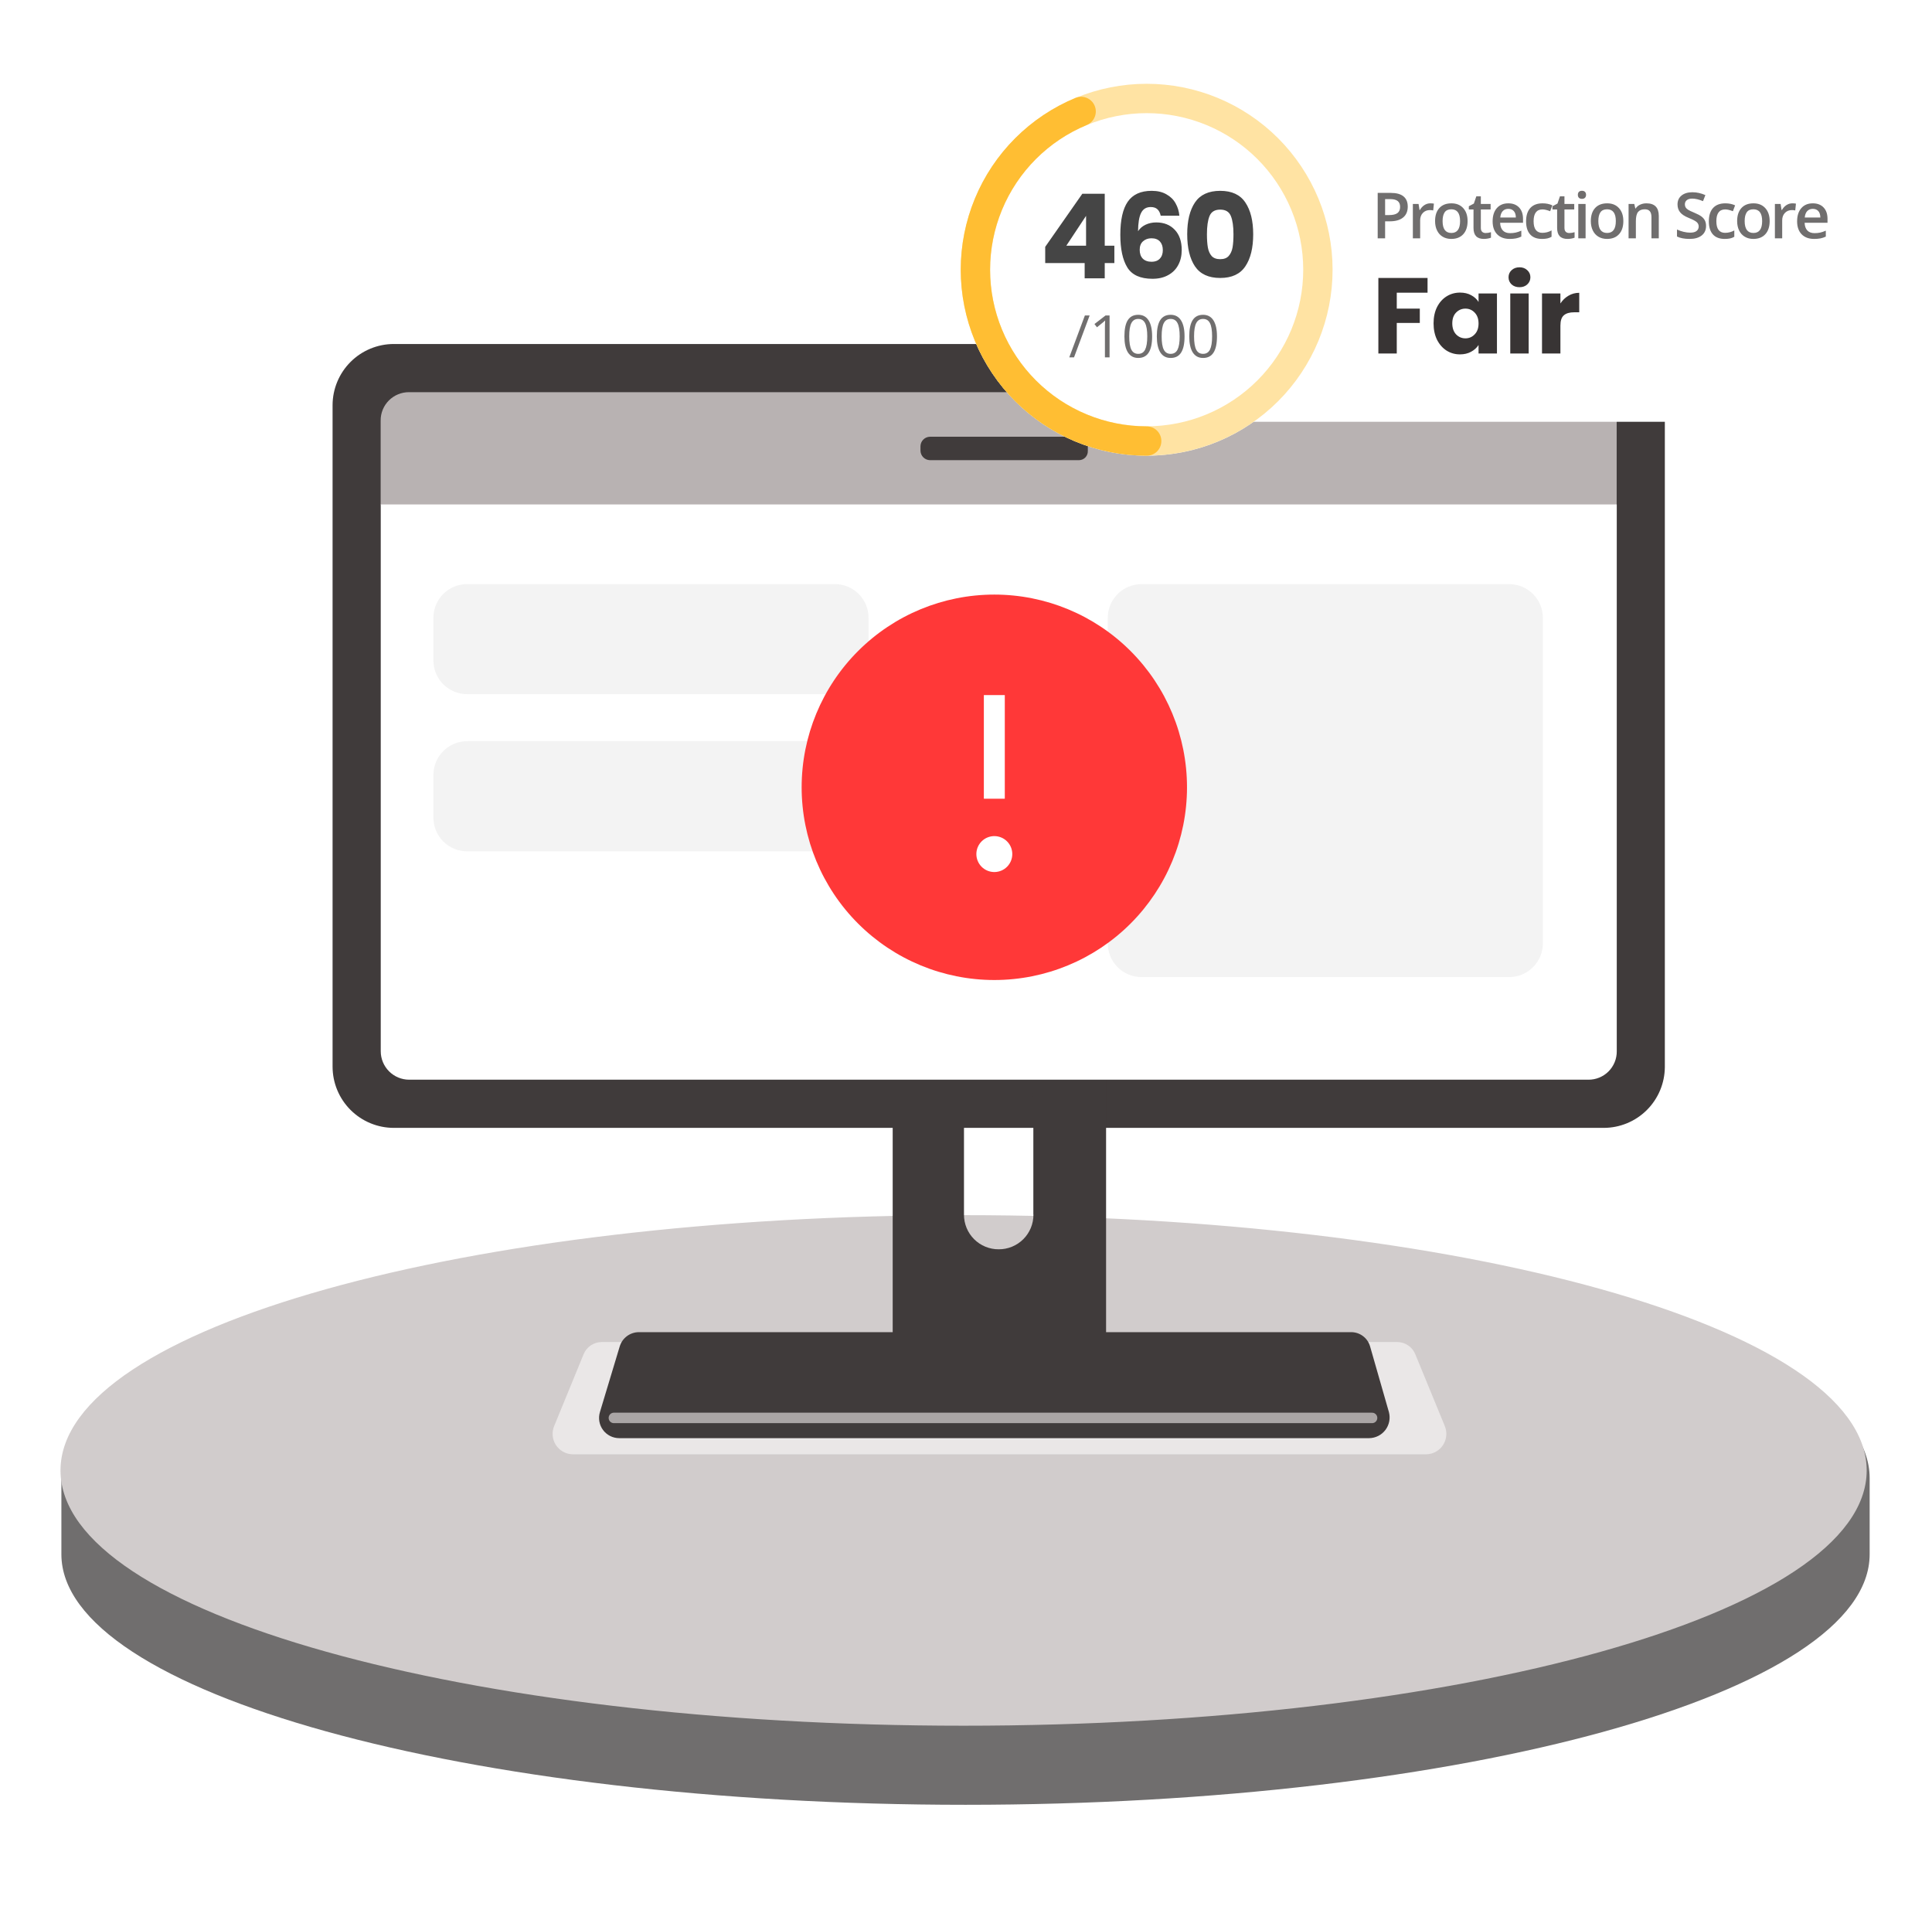 <svg width="369" height="368" viewBox="0 0 369 368" fill="none" xmlns="http://www.w3.org/2000/svg">
<g clip-path="url(#clip0_2325_184553)">
<path d="M348.536 174.966C348.536 85.358 275.856 12.678 186.248 12.678C164.935 12.674 143.83 16.869 124.139 25.024C104.447 33.178 86.555 45.132 71.485 60.203C56.414 75.273 44.461 93.165 36.306 112.856C28.152 132.548 23.956 153.653 23.96 174.966C23.937 199.049 29.284 222.834 39.613 244.59C49.942 266.345 64.992 285.524 83.668 300.73C153.036 295.394 222.956 297.326 293.06 297.234C310.502 281.997 324.478 263.201 334.047 242.111C343.616 221.021 348.557 198.125 348.536 174.966Z" fill="white"/>
<path d="M357.092 282.256C357.092 255.852 279.812 234.416 184.408 234.416C89.004 234.416 11.724 255.852 11.724 282.256V296.792C11.724 323.196 89.004 344.632 184.408 344.632C279.812 344.632 357.092 323.196 357.092 296.792V282.256Z" fill="#706E6E"/>
<path d="M184.04 328.9C278.953 328.9 355.896 307.358 355.896 280.784C355.896 254.21 278.953 232.668 184.04 232.668C89.126 232.668 12.184 254.21 12.184 280.784C12.184 307.358 89.126 328.9 184.04 328.9Z" fill="#D1CCCC" stroke="#D1CCCC" stroke-width="1.26" stroke-miterlimit="10"/>
<path d="M272.48 277.702H109.299C108.665 277.678 108.045 277.5 107.495 277.183C106.945 276.865 106.48 276.418 106.142 275.881C105.804 275.343 105.602 274.731 105.554 274.098C105.506 273.464 105.614 272.829 105.868 272.246L111.452 258.63C111.726 257.939 112.2 257.345 112.812 256.924C113.425 256.503 114.149 256.274 114.893 256.266H266.895C267.637 256.275 268.36 256.504 268.971 256.925C269.583 257.346 270.055 257.94 270.327 258.63L275.92 272.246C276.174 272.829 276.282 273.466 276.234 274.1C276.185 274.734 275.983 275.347 275.643 275.885C275.304 276.422 274.839 276.869 274.287 277.186C273.736 277.503 273.115 277.68 272.48 277.702Z" fill="#EAE7E7"/>
<path d="M306.308 215.372H75.204C72.107 215.367 69.138 214.135 66.948 211.944C64.757 209.754 63.525 206.785 63.52 203.688V77.372C63.525 74.275 64.757 71.306 66.948 69.115C69.138 66.925 72.107 65.693 75.204 65.688H306.308C309.402 65.698 312.366 66.932 314.553 69.122C316.739 71.312 317.969 74.278 317.974 77.372V203.78C317.949 206.86 316.71 209.805 314.526 211.976C312.341 214.147 309.388 215.367 306.308 215.372Z" fill="#403B3B"/>
<path d="M211.254 266.984H170.498V113.896H211.254V266.984ZM197.362 231.932V210.22C197.365 209.349 197.196 208.486 196.865 207.681C196.533 206.875 196.045 206.144 195.43 205.528C194.814 204.912 194.082 204.424 193.277 204.093C192.471 203.761 191.608 203.592 190.738 203.596C189.867 203.592 189.004 203.761 188.198 204.093C187.393 204.424 186.661 204.912 186.046 205.528C185.43 206.144 184.942 206.875 184.61 207.681C184.279 208.486 184.11 209.349 184.114 210.22V231.932C184.11 232.803 184.279 233.666 184.61 234.471C184.942 235.276 185.43 236.008 186.046 236.624C186.661 237.24 187.393 237.728 188.198 238.059C189.004 238.391 189.867 238.56 190.738 238.556C191.61 238.562 192.475 238.395 193.282 238.065C194.09 237.734 194.824 237.247 195.442 236.631C196.059 236.015 196.549 235.282 196.882 234.476C197.214 233.669 197.384 232.804 197.38 231.932H197.362Z" fill="#403B3B"/>
<path d="M308.774 80.316C308.78 79.602 308.643 78.893 308.373 78.231C308.102 77.57 307.703 76.969 307.197 76.464C306.692 75.959 306.091 75.559 305.43 75.289C304.769 75.018 304.06 74.882 303.346 74.888H78.13C77.415 74.882 76.707 75.018 76.045 75.289C75.384 75.559 74.783 75.959 74.278 76.464C73.772 76.969 73.373 77.57 73.102 78.231C72.832 78.893 72.695 79.602 72.702 80.316V96.416H308.774V80.316Z" fill="#B8B2B2"/>
<path d="M78.148 206.172H303.364C304.078 206.178 304.787 206.042 305.448 205.771C306.11 205.501 306.711 205.101 307.216 204.596C307.721 204.091 308.121 203.49 308.391 202.828C308.662 202.167 308.798 201.458 308.792 200.744V96.324H72.72V200.744C72.722 202.183 73.295 203.562 74.312 204.579C75.33 205.597 76.709 206.17 78.148 206.172Z" fill="white"/>
<path d="M261.504 274.62H118.26C117.66 274.618 117.068 274.476 116.532 274.206C115.996 273.935 115.53 273.542 115.173 273.06C114.816 272.577 114.576 272.018 114.473 271.426C114.37 270.834 114.407 270.227 114.58 269.652L118.352 257.14C118.585 256.344 119.069 255.645 119.732 255.147C120.396 254.65 121.203 254.38 122.032 254.38H258.008C258.841 254.367 259.654 254.631 260.32 255.13C260.987 255.63 261.468 256.337 261.688 257.14L265.276 269.652C265.43 270.233 265.449 270.842 265.333 271.432C265.216 272.022 264.966 272.578 264.603 273.057C264.239 273.535 263.771 273.925 263.234 274.196C262.697 274.467 262.105 274.612 261.504 274.62Z" fill="#403B3B"/>
<path d="M117.248 270.756H262.056" stroke="#AAA5A5" stroke-width="2" stroke-linecap="round" stroke-linejoin="round"/>
<path d="M288.239 186.576H218.016C216.308 186.576 214.67 185.897 213.462 184.69C212.254 183.482 211.576 181.844 211.576 180.136V117.981C211.576 116.273 212.254 114.635 213.462 113.427C214.67 112.219 216.308 111.541 218.016 111.541H288.239C289.947 111.541 291.585 112.219 292.793 113.427C294.001 114.635 294.679 116.273 294.679 117.981V180.145C294.677 181.852 293.997 183.487 292.79 184.693C291.582 185.899 289.946 186.576 288.239 186.576Z" fill="#F3F3F3"/>
<path d="M159.448 132.554H89.216C87.508 132.554 85.87 131.875 84.662 130.667C83.454 129.46 82.776 127.822 82.776 126.114V117.972C82.776 116.264 83.454 114.626 84.662 113.418C85.87 112.21 87.508 111.532 89.216 111.532H159.448C161.156 111.532 162.795 112.21 164.002 113.418C165.21 114.626 165.888 116.264 165.888 117.972V126.114C165.888 127.822 165.21 129.46 164.002 130.667C162.795 131.875 161.156 132.554 159.448 132.554Z" fill="#F3F3F3"/>
<path d="M159.448 162.564H89.216C87.508 162.564 85.87 161.885 84.662 160.678C83.454 159.47 82.776 157.832 82.776 156.124V147.973C82.776 146.265 83.454 144.627 84.662 143.419C85.87 142.211 87.508 141.533 89.216 141.533H159.448C161.156 141.533 162.795 142.211 164.002 143.419C165.21 144.627 165.888 146.265 165.888 147.973V156.124C165.888 157.832 165.21 159.47 164.002 160.678C162.795 161.885 161.156 162.564 159.448 162.564Z" fill="#F3F3F3"/>
<path d="M206.102 87.869H177.582C177.116 87.853 176.673 87.661 176.344 87.331C176.014 87.002 175.822 86.559 175.806 86.094V85.174C175.822 84.708 176.014 84.266 176.344 83.936C176.673 83.606 177.116 83.414 177.582 83.398H206C206.465 83.416 206.905 83.61 207.232 83.939C207.56 84.268 207.751 84.709 207.767 85.174V86.094C207.778 86.32 207.743 86.547 207.665 86.76C207.587 86.974 207.466 87.169 207.311 87.335C207.155 87.5 206.968 87.633 206.76 87.725C206.553 87.817 206.329 87.866 206.102 87.869Z" fill="#403B3B"/>
<path d="M189.91 187.137C199.67 187.137 209.03 183.26 215.931 176.359C222.832 169.457 226.71 160.097 226.71 150.337C226.71 140.577 222.832 131.217 215.931 124.316C209.03 117.414 199.67 113.537 189.91 113.537C180.15 113.537 170.789 117.414 163.888 124.316C156.987 131.217 153.11 140.577 153.11 150.337C153.11 160.097 156.987 169.457 163.888 176.359C170.789 183.26 180.15 187.137 189.91 187.137Z" fill="#FF3838"/>
<path d="M189.91 152.518V132.728" stroke="white" stroke-width="4" stroke-miterlimit="10"/>
<path d="M189.91 166.52C190.82 166.52 191.693 166.158 192.336 165.515C192.98 164.871 193.341 163.998 193.341 163.088C193.341 162.178 192.98 161.305 192.336 160.662C191.693 160.018 190.82 159.657 189.91 159.657C189 159.657 188.127 160.018 187.483 160.662C186.84 161.305 186.478 162.178 186.478 163.088C186.478 163.998 186.84 164.871 187.483 165.515C188.127 166.158 189 166.52 189.91 166.52Z" fill="white"/>
<g filter="url(#filter0_dd_2325_184553)">
<rect x="183.5" y="23.475" width="185.172" height="56.061" rx="28.03" fill="white"/>
<path d="M268.871 38.456C268.871 39.361 268.574 40.055 267.981 40.537C267.388 41.02 266.544 41.261 265.449 41.261H264.547V44.505H263.13V35.834H265.626C266.71 35.834 267.52 36.056 268.058 36.498C268.6 36.941 268.871 37.593 268.871 38.456ZM264.547 40.069H265.3C266.028 40.069 266.562 39.942 266.902 39.689C267.242 39.436 267.412 39.041 267.412 38.503C267.412 38.005 267.259 37.633 266.955 37.388C266.65 37.143 266.176 37.02 265.532 37.02H264.547V40.069ZM273.174 37.827C273.455 37.827 273.686 37.847 273.868 37.886L273.732 39.185C273.534 39.138 273.328 39.114 273.115 39.114C272.557 39.114 272.105 39.296 271.757 39.66C271.413 40.023 271.241 40.496 271.241 41.077V44.505H269.847V37.945H270.938L271.122 39.102H271.193C271.411 38.711 271.693 38.4 272.041 38.171C272.393 37.941 272.771 37.827 273.174 37.827ZM280.301 41.213C280.301 42.285 280.026 43.121 279.476 43.722C278.927 44.323 278.162 44.624 277.181 44.624C276.568 44.624 276.026 44.485 275.556 44.209C275.085 43.932 274.724 43.534 274.471 43.016C274.218 42.498 274.091 41.897 274.091 41.213C274.091 40.15 274.364 39.319 274.909 38.722C275.455 38.125 276.224 37.827 277.217 37.827C278.166 37.827 278.917 38.133 279.47 38.746C280.024 39.355 280.301 40.177 280.301 41.213ZM275.526 41.213C275.526 42.728 276.086 43.485 277.205 43.485C278.312 43.485 278.865 42.728 278.865 41.213C278.865 39.715 278.308 38.966 277.193 38.966C276.608 38.966 276.183 39.159 275.918 39.547C275.657 39.934 275.526 40.49 275.526 41.213ZM283.744 43.497C284.084 43.497 284.424 43.443 284.764 43.337V44.386C284.61 44.454 284.41 44.509 284.165 44.553C283.924 44.6 283.673 44.624 283.412 44.624C282.091 44.624 281.431 43.928 281.431 42.536V39.001H280.536V38.384L281.496 37.874L281.971 36.486H282.831V37.945H284.699V39.001H282.831V42.512C282.831 42.848 282.914 43.097 283.08 43.26C283.25 43.418 283.471 43.497 283.744 43.497ZM288.338 44.624C287.318 44.624 286.519 44.327 285.942 43.734C285.369 43.137 285.082 42.316 285.082 41.273C285.082 40.201 285.349 39.359 285.883 38.746C286.417 38.133 287.15 37.827 288.083 37.827C288.949 37.827 289.633 38.09 290.135 38.616C290.637 39.142 290.888 39.865 290.888 40.786V41.54H286.517C286.537 42.176 286.709 42.666 287.033 43.01C287.358 43.35 287.814 43.52 288.403 43.52C288.791 43.52 289.151 43.485 289.483 43.414C289.819 43.339 290.179 43.216 290.562 43.046V44.179C290.222 44.341 289.878 44.456 289.53 44.523C289.182 44.59 288.785 44.624 288.338 44.624ZM288.083 38.883C287.64 38.883 287.284 39.023 287.016 39.304C286.751 39.584 286.593 39.994 286.541 40.531H289.518C289.511 39.99 289.38 39.58 289.127 39.304C288.874 39.023 288.526 38.883 288.083 38.883ZM294.51 44.624C293.517 44.624 292.762 44.335 292.244 43.758C291.73 43.176 291.473 42.344 291.473 41.261C291.473 40.158 291.742 39.309 292.28 38.717C292.822 38.123 293.602 37.827 294.623 37.827C295.314 37.827 295.937 37.955 296.491 38.212L296.07 39.333C295.481 39.104 294.994 38.989 294.611 38.989C293.476 38.989 292.909 39.742 292.909 41.249C292.909 41.984 293.049 42.538 293.33 42.91C293.614 43.277 294.029 43.461 294.575 43.461C295.196 43.461 295.783 43.307 296.337 42.999V44.214C296.087 44.361 295.821 44.465 295.536 44.529C295.255 44.592 294.913 44.624 294.51 44.624ZM299.715 43.497C300.055 43.497 300.395 43.443 300.735 43.337V44.386C300.581 44.454 300.381 44.509 300.136 44.553C299.895 44.6 299.644 44.624 299.383 44.624C298.062 44.624 297.402 43.928 297.402 42.536V39.001H296.506V38.384L297.467 37.874L297.941 36.486H298.801V37.945H300.67V39.001H298.801V42.512C298.801 42.848 298.884 43.097 299.051 43.26C299.221 43.418 299.442 43.497 299.715 43.497ZM302.838 44.505H301.444V37.945H302.838V44.505ZM301.361 36.208C301.361 35.959 301.428 35.767 301.563 35.632C301.701 35.498 301.897 35.431 302.15 35.431C302.395 35.431 302.585 35.498 302.719 35.632C302.858 35.767 302.927 35.959 302.927 36.208C302.927 36.445 302.858 36.633 302.719 36.771C302.585 36.906 302.395 36.973 302.15 36.973C301.897 36.973 301.701 36.906 301.563 36.771C301.428 36.633 301.361 36.445 301.361 36.208ZM310.048 41.213C310.048 42.285 309.773 43.121 309.223 43.722C308.674 44.323 307.909 44.624 306.928 44.624C306.315 44.624 305.773 44.485 305.303 44.209C304.832 43.932 304.471 43.534 304.218 43.016C303.965 42.498 303.838 41.897 303.838 41.213C303.838 40.15 304.111 39.319 304.656 38.722C305.202 38.125 305.971 37.827 306.964 37.827C307.912 37.827 308.664 38.133 309.217 38.746C309.771 39.355 310.048 40.177 310.048 41.213ZM305.273 41.213C305.273 42.728 305.833 43.485 306.952 43.485C308.059 43.485 308.612 42.728 308.612 41.213C308.612 39.715 308.055 38.966 306.94 38.966C306.355 38.966 305.93 39.159 305.665 39.547C305.404 39.934 305.273 40.49 305.273 41.213ZM316.818 44.505H315.419V40.472C315.419 39.966 315.316 39.588 315.11 39.339C314.909 39.09 314.586 38.966 314.143 38.966C313.554 38.966 313.123 39.139 312.851 39.487C312.578 39.835 312.441 40.419 312.441 41.237V44.505H311.048V37.945H312.139L312.335 38.805H312.406C312.603 38.493 312.884 38.252 313.248 38.082C313.612 37.912 314.015 37.827 314.458 37.827C316.031 37.827 316.818 38.627 316.818 40.229V44.505ZM325.846 42.15C325.846 42.922 325.568 43.526 325.01 43.965C324.453 44.404 323.684 44.624 322.703 44.624C321.722 44.624 320.92 44.471 320.295 44.167V42.827C320.69 43.012 321.11 43.159 321.552 43.265C321.999 43.372 322.414 43.426 322.798 43.426C323.359 43.426 323.772 43.319 324.037 43.105C324.306 42.892 324.441 42.605 324.441 42.245C324.441 41.921 324.318 41.646 324.073 41.421C323.828 41.196 323.322 40.929 322.555 40.62C321.764 40.3 321.206 39.934 320.882 39.523C320.558 39.112 320.396 38.618 320.396 38.04C320.396 37.317 320.653 36.747 321.167 36.332C321.681 35.917 322.371 35.709 323.237 35.709C324.067 35.709 324.893 35.891 325.716 36.255L325.265 37.412C324.494 37.087 323.806 36.925 323.201 36.925C322.742 36.925 322.395 37.026 322.157 37.228C321.92 37.425 321.801 37.688 321.801 38.017C321.801 38.242 321.849 38.436 321.944 38.598C322.039 38.756 322.195 38.906 322.412 39.049C322.63 39.191 323.021 39.379 323.587 39.612C324.223 39.877 324.69 40.124 324.986 40.353C325.283 40.583 325.5 40.842 325.639 41.13C325.777 41.419 325.846 41.759 325.846 42.15ZM329.414 44.624C328.422 44.624 327.667 44.335 327.149 43.758C326.635 43.176 326.378 42.344 326.378 41.261C326.378 40.158 326.647 39.309 327.184 38.717C327.726 38.123 328.507 37.827 329.527 37.827C330.219 37.827 330.842 37.955 331.395 38.212L330.974 39.333C330.385 39.104 329.899 38.989 329.515 38.989C328.38 38.989 327.813 39.742 327.813 41.249C327.813 41.984 327.953 42.538 328.234 42.91C328.519 43.277 328.934 43.461 329.48 43.461C330.1 43.461 330.688 43.307 331.241 42.999V44.214C330.992 44.361 330.725 44.465 330.44 44.529C330.16 44.592 329.818 44.624 329.414 44.624ZM337.994 41.213C337.994 42.285 337.719 43.121 337.17 43.722C336.62 44.323 335.855 44.624 334.874 44.624C334.261 44.624 333.72 44.485 333.249 44.209C332.779 43.932 332.417 43.534 332.164 43.016C331.911 42.498 331.784 41.897 331.784 41.213C331.784 40.15 332.057 39.319 332.603 38.722C333.148 38.125 333.917 37.827 334.91 37.827C335.859 37.827 336.61 38.133 337.164 38.746C337.717 39.355 337.994 40.177 337.994 41.213ZM333.22 41.213C333.22 42.728 333.779 43.485 334.898 43.485C336.005 43.485 336.559 42.728 336.559 41.213C336.559 39.715 336.001 38.966 334.886 38.966C334.301 38.966 333.876 39.159 333.611 39.547C333.35 39.934 333.22 40.49 333.22 41.213ZM342.321 37.827C342.602 37.827 342.833 37.847 343.015 37.886L342.879 39.185C342.681 39.138 342.475 39.114 342.262 39.114C341.704 39.114 341.252 39.296 340.904 39.66C340.56 40.023 340.388 40.496 340.388 41.077V44.505H338.994V37.945H340.085L340.269 39.102H340.34C340.558 38.711 340.84 38.4 341.188 38.171C341.54 37.941 341.918 37.827 342.321 37.827ZM346.494 44.624C345.474 44.624 344.675 44.327 344.098 43.734C343.525 43.137 343.238 42.316 343.238 41.273C343.238 40.201 343.505 39.359 344.039 38.746C344.573 38.133 345.306 37.827 346.239 37.827C347.105 37.827 347.789 38.09 348.291 38.616C348.793 39.142 349.044 39.865 349.044 40.786V41.54H344.673C344.693 42.176 344.865 42.666 345.189 43.01C345.514 43.35 345.97 43.52 346.559 43.52C346.947 43.52 347.307 43.485 347.639 43.414C347.975 43.339 348.335 43.216 348.718 43.046V44.179C348.378 44.341 348.034 44.456 347.686 44.523C347.338 44.59 346.941 44.624 346.494 44.624ZM346.239 38.883C345.796 38.883 345.44 39.023 345.172 39.304C344.907 39.584 344.748 39.994 344.697 40.531H347.674C347.666 39.99 347.536 39.58 347.283 39.304C347.03 39.023 346.682 38.883 346.239 38.883Z" fill="#706E6E"/>
<path d="M272.653 52.075V54.891H266.774V57.933H271.173V60.667H266.774V66.505H263.259V52.075H272.653ZM273.802 60.749C273.802 59.571 274.021 58.536 274.46 57.646C274.912 56.755 275.522 56.07 276.289 55.59C277.056 55.11 277.913 54.871 278.858 54.871C279.667 54.871 280.373 55.035 280.976 55.364C281.592 55.693 282.065 56.124 282.394 56.659V55.035H285.909V66.505H282.394V64.881C282.051 65.416 281.572 65.847 280.955 66.176C280.352 66.505 279.646 66.669 278.838 66.669C277.906 66.669 277.056 66.43 276.289 65.95C275.522 65.457 274.912 64.765 274.46 63.874C274.021 62.969 273.802 61.928 273.802 60.749ZM282.394 60.77C282.394 59.893 282.147 59.201 281.654 58.694C281.174 58.187 280.585 57.933 279.886 57.933C279.187 57.933 278.591 58.187 278.098 58.694C277.618 59.187 277.378 59.872 277.378 60.749C277.378 61.627 277.618 62.325 278.098 62.846C278.591 63.353 279.187 63.607 279.886 63.607C280.585 63.607 281.174 63.353 281.654 62.846C282.147 62.339 282.394 61.647 282.394 60.77ZM290.22 53.843C289.603 53.843 289.096 53.665 288.699 53.308C288.315 52.938 288.123 52.486 288.123 51.952C288.123 51.404 288.315 50.951 288.699 50.595C289.096 50.225 289.603 50.04 290.22 50.04C290.823 50.04 291.316 50.225 291.7 50.595C292.097 50.951 292.296 51.404 292.296 51.952C292.296 52.486 292.097 52.938 291.7 53.308C291.316 53.665 290.823 53.843 290.22 53.843ZM291.967 55.035V66.505H288.452V55.035H291.967ZM298.029 56.947C298.44 56.316 298.954 55.823 299.571 55.467C300.188 55.097 300.873 54.912 301.626 54.912V58.632H300.66C299.783 58.632 299.125 58.824 298.687 59.208C298.248 59.578 298.029 60.236 298.029 61.181V66.505H294.514V55.035H298.029V56.947Z" fill="#383434"/>
</g>
<circle cx="219.009" cy="51.505" r="35.505" fill="white"/>
<path d="M219.009 84.207C223.303 84.207 227.556 83.361 231.523 81.718C235.491 80.074 239.096 77.665 242.133 74.629C245.169 71.592 247.578 67.987 249.222 64.019C250.865 60.052 251.711 55.8 251.711 51.505C251.711 47.211 250.865 42.958 249.222 38.99C247.578 35.023 245.169 31.418 242.133 28.381C239.096 25.345 235.491 22.936 231.523 21.292C227.556 19.649 223.303 18.803 219.009 18.803C214.714 18.803 210.462 19.649 206.494 21.292C202.527 22.936 198.922 25.345 195.885 28.381C192.849 31.418 190.44 35.023 188.796 38.99C187.153 42.958 186.307 47.211 186.307 51.505C186.307 55.8 187.153 60.052 188.796 64.019C190.44 67.987 192.849 71.592 195.885 74.629C198.922 77.665 202.527 80.074 206.494 81.718C210.462 83.361 214.714 84.207 219.009 84.207L219.009 84.207Z" stroke="#FFE3A3" stroke-width="5.606"/>
<path d="M219.009 84.218C214.713 84.218 210.459 83.372 206.49 81.728C202.521 80.084 198.915 77.674 195.877 74.637C192.839 71.599 190.43 67.993 188.786 64.024C187.142 60.055 186.295 55.801 186.295 51.505C186.295 47.209 187.142 42.955 188.786 38.986C190.43 35.017 192.839 31.411 195.877 28.373C198.915 25.335 202.521 22.925 206.49 21.282" stroke="#FFBE33" stroke-width="5.606" stroke-linecap="round"/>
<path d="M208.115 60.239L205.131 68.242H204.223L207.206 60.239H208.115ZM211.92 68.242H211.033V62.538C211.033 62.063 211.048 61.614 211.077 61.191C211 61.268 210.915 61.348 210.82 61.432C210.725 61.516 210.291 61.872 209.517 62.499L209.035 61.875L211.154 60.239H211.92V68.242ZM220.05 64.23C220.05 65.613 219.831 66.646 219.393 67.328C218.959 68.011 218.293 68.352 217.395 68.352C216.534 68.352 215.879 68.003 215.43 67.306C214.981 66.606 214.756 65.58 214.756 64.23C214.756 62.835 214.973 61.801 215.408 61.125C215.842 60.45 216.504 60.112 217.395 60.112C218.264 60.112 218.922 60.465 219.371 61.169C219.824 61.874 220.05 62.894 220.05 64.23ZM215.676 64.23C215.676 65.394 215.813 66.242 216.087 66.775C216.36 67.304 216.796 67.569 217.395 67.569C218.001 67.569 218.439 67.301 218.709 66.764C218.983 66.224 219.12 65.379 219.12 64.23C219.12 63.08 218.983 62.239 218.709 61.706C218.439 61.169 218.001 60.901 217.395 60.901C216.796 60.901 216.36 61.166 216.087 61.695C215.813 62.22 215.676 63.065 215.676 64.23ZM226.242 64.23C226.242 65.613 226.023 66.646 225.585 67.328C225.151 68.011 224.485 68.352 223.587 68.352C222.726 68.352 222.071 68.003 221.622 67.306C221.173 66.606 220.948 65.58 220.948 64.23C220.948 62.835 221.165 61.801 221.6 61.125C222.034 60.45 222.697 60.112 223.587 60.112C224.456 60.112 225.115 60.465 225.563 61.169C226.016 61.874 226.242 62.894 226.242 64.23ZM221.868 64.23C221.868 65.394 222.005 66.242 222.279 66.775C222.552 67.304 222.989 67.569 223.587 67.569C224.193 67.569 224.631 67.301 224.901 66.764C225.175 66.224 225.312 65.379 225.312 64.23C225.312 63.08 225.175 62.239 224.901 61.706C224.631 61.169 224.193 60.901 223.587 60.901C222.989 60.901 222.552 61.166 222.279 61.695C222.005 62.22 221.868 63.065 221.868 64.23ZM232.434 64.23C232.434 65.613 232.215 66.646 231.777 67.328C231.343 68.011 230.677 68.352 229.779 68.352C228.918 68.352 228.263 68.003 227.814 67.306C227.365 66.606 227.14 65.58 227.14 64.23C227.14 62.835 227.358 61.801 227.792 61.125C228.226 60.45 228.889 60.112 229.779 60.112C230.648 60.112 231.307 60.465 231.756 61.169C232.208 61.874 232.434 62.894 232.434 64.23ZM228.06 64.23C228.06 65.394 228.197 66.242 228.471 66.775C228.744 67.304 229.181 67.569 229.779 67.569C230.385 67.569 230.823 67.301 231.093 66.764C231.367 66.224 231.504 65.379 231.504 64.23C231.504 63.08 231.367 62.239 231.093 61.706C230.823 61.169 230.385 60.901 229.779 60.901C229.181 60.901 228.744 61.166 228.471 61.695C228.197 62.22 228.06 63.065 228.06 64.23Z" fill="#706E6E"/>
<path d="M199.628 50.231V47.137L206.715 37.001H210.998V46.913H212.836V50.231H210.998V53.147H207.163V50.231H199.628ZM207.432 41.217L203.665 46.913H207.432V41.217ZM221.688 41.194C221.569 40.641 221.36 40.23 221.061 39.961C220.762 39.677 220.336 39.535 219.782 39.535C218.93 39.535 218.317 39.909 217.944 40.656C217.57 41.389 217.376 42.555 217.361 44.154C217.689 43.631 218.16 43.22 218.773 42.921C219.401 42.622 220.089 42.472 220.836 42.472C222.301 42.472 223.475 42.936 224.357 43.863C225.254 44.79 225.702 46.083 225.702 47.742C225.702 48.834 225.478 49.79 225.03 50.612C224.596 51.435 223.953 52.078 223.101 52.541C222.264 53.005 221.27 53.236 220.119 53.236C217.817 53.236 216.217 52.519 215.32 51.084C214.423 49.633 213.975 47.555 213.975 44.849C213.975 42.009 214.445 39.901 215.387 38.526C216.344 37.136 217.869 36.44 219.962 36.44C221.083 36.44 222.025 36.665 222.787 37.113C223.565 37.547 224.148 38.122 224.536 38.84C224.94 39.557 225.179 40.342 225.254 41.194H221.688ZM219.917 45.5C219.274 45.5 218.736 45.694 218.302 46.083C217.884 46.457 217.675 46.995 217.675 47.697C217.675 48.415 217.869 48.976 218.258 49.379C218.661 49.783 219.229 49.985 219.962 49.985C220.62 49.985 221.135 49.79 221.509 49.402C221.898 48.998 222.092 48.452 222.092 47.765C222.092 47.062 221.905 46.509 221.532 46.105C221.158 45.702 220.62 45.5 219.917 45.5ZM226.75 44.737C226.75 42.166 227.243 40.14 228.23 38.66C229.232 37.18 230.839 36.44 233.051 36.44C235.264 36.44 236.863 37.18 237.85 38.66C238.852 40.14 239.352 42.166 239.352 44.737C239.352 47.339 238.852 49.379 237.85 50.859C236.863 52.339 235.264 53.079 233.051 53.079C230.839 53.079 229.232 52.339 228.23 50.859C227.243 49.379 226.75 47.339 226.75 44.737ZM235.585 44.737C235.585 43.227 235.421 42.069 235.092 41.262C234.763 40.439 234.083 40.028 233.051 40.028C232.02 40.028 231.34 40.439 231.011 41.262C230.682 42.069 230.517 43.227 230.517 44.737C230.517 45.754 230.577 46.599 230.697 47.271C230.816 47.929 231.055 48.467 231.414 48.886C231.788 49.289 232.334 49.491 233.051 49.491C233.769 49.491 234.307 49.289 234.666 48.886C235.04 48.467 235.286 47.929 235.406 47.271C235.525 46.599 235.585 45.754 235.585 44.737Z" fill="#454545"/>
</g>
<defs>
<filter id="filter0_dd_2325_184553" x="179.5" y="20.475" width="193.172" height="65.061" filterUnits="userSpaceOnUse" color-interpolation-filters="sRGB">
<feFlood flood-opacity="0" result="BackgroundImageFix"/>
<feColorMatrix in="SourceAlpha" type="matrix" values="0 0 0 0 0 0 0 0 0 0 0 0 0 0 0 0 0 0 127 0" result="hardAlpha"/>
<feOffset dy="2"/>
<feGaussianBlur stdDeviation="2"/>
<feColorMatrix type="matrix" values="0 0 0 0 0.22 0 0 0 0 0.204 0 0 0 0 0.204 0 0 0 0.12 0"/>
<feBlend mode="normal" in2="BackgroundImageFix" result="effect1_dropShadow_2325_184553"/>
<feColorMatrix in="SourceAlpha" type="matrix" values="0 0 0 0 0 0 0 0 0 0 0 0 0 0 0 0 0 0 127 0" result="hardAlpha"/>
<feOffset dy="-1"/>
<feGaussianBlur stdDeviation="1"/>
<feColorMatrix type="matrix" values="0 0 0 0 0.22 0 0 0 0 0.204 0 0 0 0 0.204 0 0 0 0.08 0"/>
<feBlend mode="normal" in2="effect1_dropShadow_2325_184553" result="effect2_dropShadow_2325_184553"/>
<feBlend mode="normal" in="SourceGraphic" in2="effect2_dropShadow_2325_184553" result="shape"/>
</filter>
<clipPath id="clip0_2325_184553">
<rect width="368" height="368" fill="white" transform="translate(0.5)"/>
</clipPath>
</defs>
</svg>
